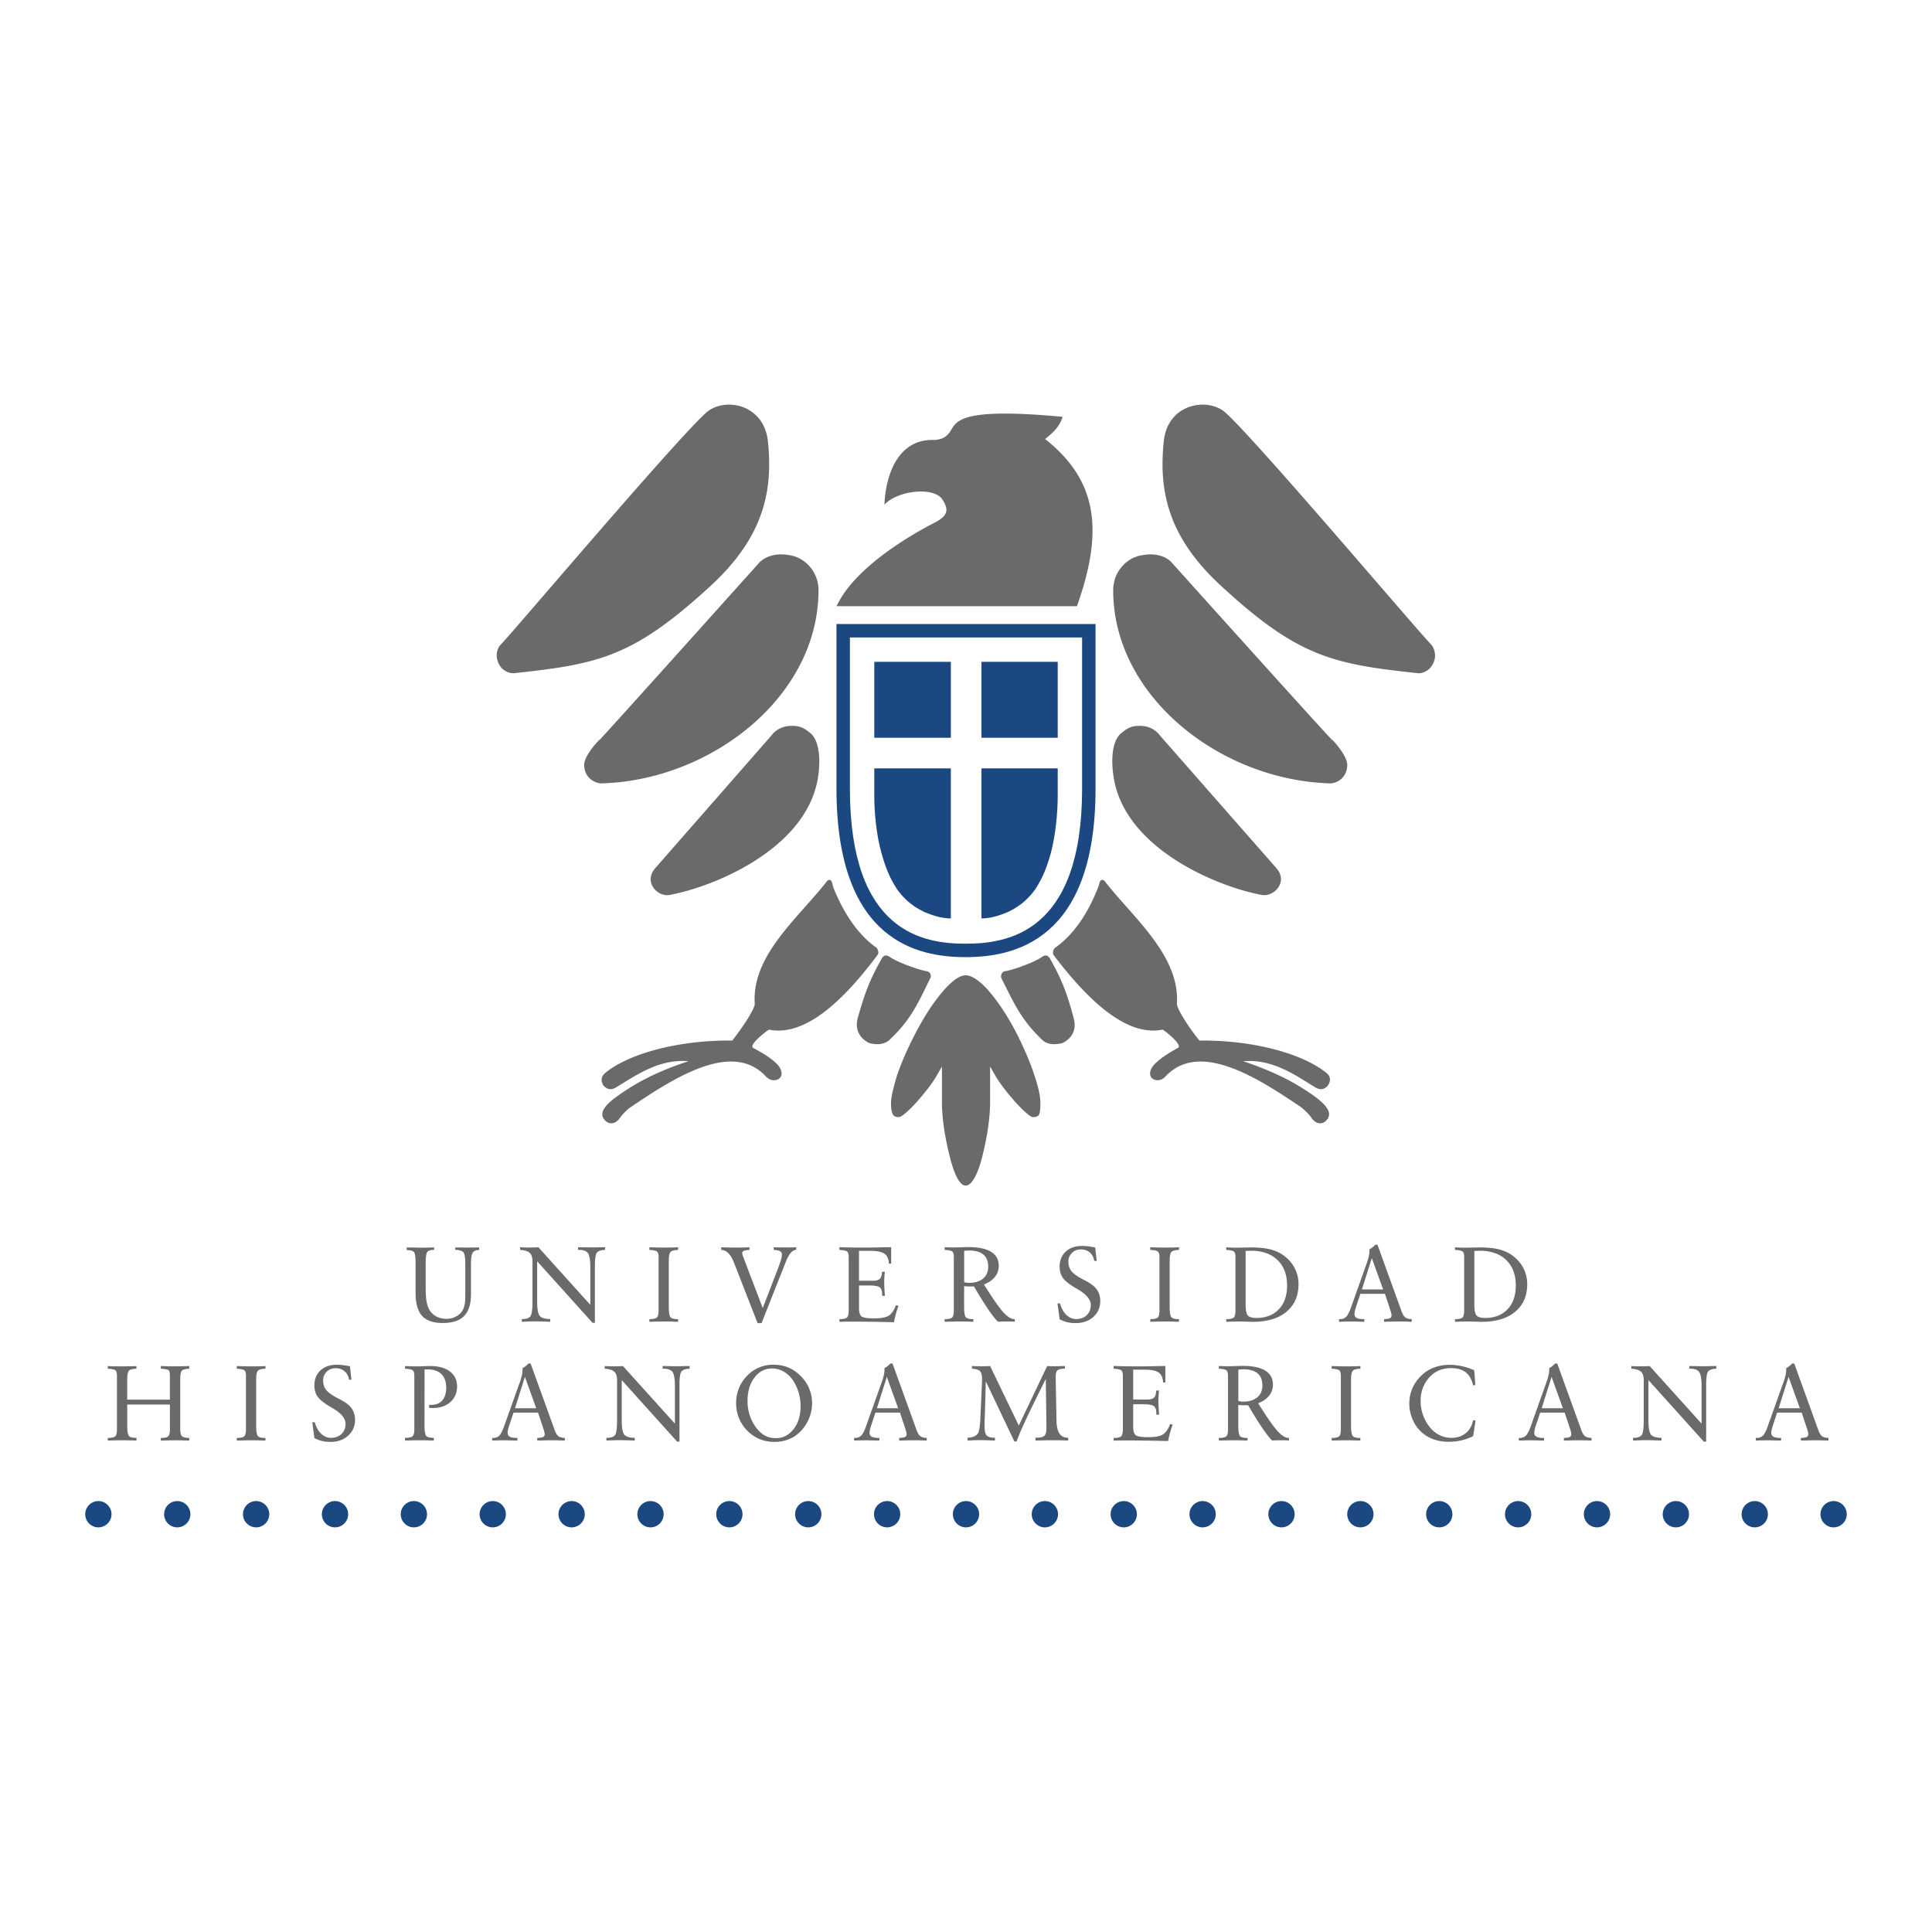 <svg xmlns="http://www.w3.org/2000/svg" width="2500" height="2500" viewBox="0 0 192.756 192.756"><g fill-rule="evenodd" clip-rule="evenodd"><path fill="#fff" d="M0 0h192.756v192.756H0V0z"/><path d="M107.446 60.48c2.65-7.452 2.12-12.502-3.18-16.68.561-.437 1.434-1.123 1.746-2.214-11.006-1.029-10.569.655-11.318 1.621-.218.25-.592.687-1.59.687-3.492-.062-4.739 3.43-4.864 6.454 1.341-1.434 4.926-1.808 5.768-.53.748 1.122.499 1.684-.842 2.369-3.492 1.809-8.169 4.926-9.696 8.293h23.976zm-11.099 57.805c-.592 0-1.154-1.061-1.652-3.148-.499-2.059-.717-3.805-.717-5.176v-3.555l-.592 1.029c-.405.686-1.06 1.527-1.933 2.525-.904.996-1.465 1.402-1.652 1.465-.156.062-.405.031-.592-.094-.187-.094-.312-.561-.312-1.248 0-.686.25-1.59.593-2.773.405-1.186.997-2.588 1.808-4.146.811-1.561 1.684-2.963 2.681-4.146.967-1.154 1.777-1.715 2.37-1.715s1.465.561 2.432 1.715c.997 1.184 1.87 2.586 2.682 4.146.779 1.559 1.371 2.961 1.745 4.146.405 1.184.593 2.088.593 2.773 0 .688-.062 1.154-.25 1.248a.75.75 0 0 1-.623.094c-.156-.062-.717-.469-1.621-1.465-.873-.998-1.528-1.84-1.934-2.525l-.592-1.029v3.555c0 1.371-.219 3.117-.717 5.176-.501 2.088-1.125 3.148-1.717 3.148zm-35.824-6.361c.219.156.748.312 1.216-.248.437-.594.873-1.029 1.278-1.279 4.428-2.992 10.04-6.516 13.344-3.055.468.529 1.06.529 1.403.248.312-.248.343-.84-.281-1.465-.686-.686-1.684-1.215-2.307-1.559-.624-.25 1.465-1.84 1.559-1.84 3.242.654 6.89-2.182 10.819-7.452.187-.249 0-.561-.063-.686-1.87-1.31-3.304-3.43-4.364-6.08-.094-.218-.062-.655-.343-.717-.218-.062-.405.312-.499.405-2.868 3.586-7.295 7.233-6.984 11.941.031.531-1.372 2.588-2.245 3.68-5.269-.062-10.351 1.277-12.721 3.273-.281.25-.467.654-.125 1.217.25.248.592.561 1.247.186 1.933-1.152 4.24-2.867 7.233-2.617-2.931.965-5.176 2.057-7.358 3.678-.809.624-1.837 1.559-.809 2.37zm6.267-22.635c4.21-.748 13.781-4.521 14.841-11.847.093-.593.405-3.243-.749-4.272-.499-.405-.936-.749-1.777-.749-1.465-.062-2.12.936-2.12.936L65.356 86.639c-1.185 1.403.281 2.868 1.434 2.65zm-6.828-11.13c10.943-.281 21.7-8.637 21.7-19.268 0-1.871-1.372-3.274-2.868-3.492-2.058-.405-3.024.717-3.024.717S59.526 74.23 59.807 73.825c.031-.093-1.559 1.559-1.528 2.525.031 1.122.872 1.746 1.683 1.809zm-8.573-11.006c8.449-.904 11.879-1.653 19.642-8.823 5.145-4.802 6.111-9.323 5.581-14.342-.437-3.742-4.396-4.396-6.173-2.806-3.305 3.024-18.987 21.575-20.453 23.103-.437.406-.717 1.434.062 2.37.249.248.779.591 1.341.498zm37.413 36.54c2.183-2.059 2.9-3.865 3.991-6.049.187-.311 0-.717-.343-.748-.78-.125-2.869-.873-3.648-1.403-.312-.219-.623-.281-.873.218-1.247 2.214-1.714 3.585-2.369 5.923-.343 1.404.592 2.184 1.185 2.434.903.248 1.651.061 2.057-.375zm43.369 8.231c-.219.156-.717.312-1.216-.248a5.391 5.391 0 0 0-1.247-1.279c-4.428-2.992-10.04-6.516-13.376-3.055-.437.529-1.06.529-1.371.248-.312-.248-.344-.84.28-1.465.686-.686 1.652-1.215 2.245-1.559.654-.25-1.403-1.84-1.497-1.84-3.242.654-6.891-2.182-10.881-7.452-.125-.249 0-.561.124-.686 1.871-1.31 3.306-3.43 4.334-6.08.125-.218.094-.655.375-.717.218-.062.404.312.498.405 2.869 3.586 7.265 7.233 6.984 11.941-.031.531 1.341 2.588 2.244 3.68 5.27-.062 10.32 1.277 12.721 3.273.281.25.468.654.094 1.217-.218.248-.592.561-1.247.186-1.901-1.152-4.209-2.867-7.202-2.617 2.868.965 5.176 2.057 7.358 3.678.78.624 1.808 1.559.78 2.37zm-6.267-22.635c-4.178-.748-13.75-4.521-14.811-11.847-.093-.593-.436-3.243.749-4.272.499-.405.904-.749 1.777-.749 1.434-.062 2.089.936 2.089.936l11.66 13.282c1.187 1.403-.31 2.868-1.464 2.65zm6.86-11.13c-10.944-.281-21.7-8.637-21.7-19.268 0-1.871 1.372-3.274 2.868-3.492 2.058-.405 2.962.717 2.962.717s16.274 18.114 16.025 17.709c-.031-.093 1.527 1.559 1.497 2.525-.031 1.122-.842 1.746-1.652 1.809zm8.604-11.006c-8.48-.904-11.941-1.653-19.673-8.823-5.145-4.802-6.111-9.323-5.581-14.342.405-3.742 4.396-4.396 6.173-2.806 3.306 3.024 18.987 21.575 20.484 23.103.374.406.717 1.434-.094 2.37-.217.248-.779.591-1.309.498zm-37.444 36.54c-2.151-2.059-2.869-3.865-3.991-6.049-.156-.311.031-.717.343-.748.811-.125 2.899-.873 3.648-1.403.312-.219.623-.281.873.218 1.246 2.214 1.715 3.585 2.338 5.923.374 1.404-.562 2.184-1.153 2.434-.936.248-1.653.061-2.058-.375z" fill="#696a6c"/><path d="M97.922 66.03h7.607v7.576h-7.607V66.03zm0 25.597V76.662h7.607v2.775c0 1.652-.219 3.928-.686 5.674-.375 1.34-.78 2.432-1.56 3.617-.499.686-1.247 1.559-2.681 2.245-.373.155-1.589.686-2.68.654zM87.228 66.03h7.639v7.576h-7.639V66.03zm7.638 25.597V76.662h-7.639v2.775c0 1.652.219 3.928.717 5.674.375 1.34.78 2.432 1.56 3.617.499.686 1.247 1.559 2.681 2.245.374.155 1.59.686 2.681.654zm14.436-29.369v16.431c0 15.277-8.263 16.805-12.97 16.805-4.708 0-12.876-1.528-12.876-16.805V62.258h25.846zm-1.341 1.34v15.09c0 14.404-7.451 15.464-11.629 15.464-4.146 0-11.536-1.06-11.536-15.464v-15.09h23.165z" fill="#1c4882"/><path d="M10.752 143.729v-.266c.374 0 .621-.053.738-.156.118-.102.178-.336.178-.695v-5.334c0-.299-.056-.488-.164-.568s-.36-.133-.752-.154v-.266c.161.012.342.02.536.023a46.57 46.57 0 0 0 1.679.002c.238-.006.455-.014.649-.025v.266c-.378.014-.626.078-.746.193-.12.117-.179.428-.179.934v1.959h4.258v-2.363c0-.318-.043-.512-.128-.576-.084-.066-.344-.117-.776-.15v-.262a35.507 35.507 0 0 0 1.926.025l.918-.025-.005.266c-.364.016-.606.078-.722.182-.117.104-.177.385-.177.838v5.025c0 .354.062.586.181.693.121.105.361.164.718.17v.266a16.9 16.9 0 0 0-.626-.021c-.22-.006-.45-.01-.689-.01-.276 0-.542.004-.794.008a47.45 47.45 0 0 0-.728.023v-.266h.062c.336 0 .561-.057.674-.168.112-.113.169-.342.169-.684v-2.48h-4.258v2.064c0 .586.057.943.171 1.068s.352.189.713.189h.042l-.005.275c-.19-.01-.396-.018-.614-.021-.218-.006-.45-.01-.692-.01a34.859 34.859 0 0 0-1.557.031zm12.871 0v-.266c.37 0 .616-.053.735-.156.12-.102.181-.336.181-.695v-5.334c0-.297-.056-.488-.164-.568s-.36-.133-.752-.154v-.266a30.143 30.143 0 0 0 1.434.031c.392 0 .685-.002.878-.006.195-.006.379-.014.553-.025v.266c-.378.014-.628.078-.749.193-.121.117-.183.428-.183.934v4.514c0 .588.059.947.174 1.076.115.127.353.191.71.191h.047l-.005.266c-.195-.01-.402-.018-.618-.021a25.02 25.02 0 0 0-.688-.01c-.27 0-.535.004-.794.008-.26.004-.514.012-.759.022zm7.744-.254l-.213-1.576h.253c.139.492.352.875.635 1.146.284.271.613.408.982.408.429 0 .779-.131 1.047-.389.27-.26.404-.6.404-1.02 0-.537-.44-1.062-1.321-1.57-.111-.064-.196-.117-.254-.15-.596-.354-1.001-.682-1.214-.984s-.319-.676-.319-1.117c0-.627.204-1.127.613-1.502.408-.375.957-.562 1.643-.562.158 0 .345.014.556.037.211.023.457.062.733.115l.157 1.34h-.246c-.058-.354-.207-.631-.443-.836-.238-.205-.535-.307-.888-.307-.359 0-.659.115-.896.348s-.355.523-.355.869c0 .363.093.67.277.92.185.25.555.521 1.104.816l.224.113c.471.246.812.475 1.019.682.184.184.322.393.415.627a2 2 0 0 1 .142.762c0 .646-.231 1.18-.689 1.594-.458.414-1.053.621-1.781.621-.297 0-.581-.033-.847-.1a2.947 2.947 0 0 1-.738-.285zm9.044.254v-.275c.376 0 .625-.053.745-.156.12-.102.181-.332.181-.686v-5.334c0-.295-.056-.484-.167-.566-.111-.082-.364-.135-.759-.156v-.266c.225.012.431.02.615.023a15.485 15.485 0 0 0 1.209-.006c.308-.012.533-.018.675-.018.845 0 1.506.182 1.981.543.475.361.712.859.712 1.494 0 .639-.224 1.158-.668 1.555-.444.398-1.032.598-1.76.598l-.138-.002c-.05 0-.128-.008-.23-.018l.01-.307a.472.472 0 0 0 .081.008l.127.002c.478 0 .847-.148 1.104-.445.259-.299.388-.723.388-1.27 0-.582-.158-1.031-.475-1.348-.317-.314-.77-.473-1.356-.473l-.199.002a1.94 1.94 0 0 0-.127.01l-.006 5.557c0 .586.059.943.174 1.068s.353.189.71.189h.047l-.006.275c-.19-.01-.397-.018-.618-.021-.222-.006-.456-.01-.697-.01-.27 0-.537.004-.794.008-.26.007-.514.015-.759.025zm10.972-3.229h2.116l-1.128-3.129-.988 3.129zm-2.278 3.229l-.004-.266h.078c.26 0 .47-.074.626-.225.157-.15.322-.467.492-.945l1.491-4.184a7.17 7.17 0 0 0 .275-.875 2.73 2.73 0 0 0 .074-.607v-.129c.1-.053.202-.117.299-.195.099-.078.196-.166.289-.264h.214l2.406 6.656c.111.297.236.496.372.598.136.1.35.158.638.17v.266c-.195-.01-.404-.018-.626-.021-.224-.006-.463-.01-.716-.01-.181 0-.39.004-.626.008l-.788.023v-.266c.295-.012.492-.047.592-.1.1-.055.151-.146.151-.273a.871.871 0 0 0-.025-.191 4.725 4.725 0 0 0-.1-.35l-.535-1.613h-2.449l-.416 1.25a4.277 4.277 0 0 0-.125.434c-.03.133-.047.236-.047.309 0 .195.073.332.221.412.147.082.401.123.763.123l-.006.266a47.18 47.18 0 0 0-.808-.021c-.222-.006-.4-.01-.528-.01-.177 0-.364.004-.562.008-.197.006-.404.014-.618.023h-.002v-.001zm11.395 0v-.275h.031c.405 0 .679-.09.821-.264.141-.176.213-.676.213-1.492v-3.973c0-.408-.09-.697-.271-.867-.181-.17-.501-.271-.961-.303l-.006-.266c.152.012.3.02.443.023a17.789 17.789 0 0 0 .971.002c.135-.006.272-.014.411-.025l5.183 5.746v-3.723c0-.725-.078-1.199-.233-1.422-.155-.223-.452-.336-.885-.336H66.109v-.266c.109 0 .31.004.599.01.289.008.523.012.7.012.19 0 .442-.004.751-.01.31-.008.527-.012.647-.012l-.005.266c-.406.016-.675.111-.809.277-.134.168-.2.627-.2 1.371v5.629h-.235l-5.525-6.139v4.014c0 .758.087 1.238.26 1.438s.521.303 1.041.309v.275a26.507 26.507 0 0 0-.778-.029 23.433 23.433 0 0 0-1.39-.002c-.218.008-.44.018-.665.032zm14.081-3.942c0 .461.067.91.197 1.34.131.432.324.828.577 1.188.281.402.586.699.917.887.331.189.711.283 1.136.283.71 0 1.299-.299 1.764-.895.467-.598.7-1.357.7-2.275a4.97 4.97 0 0 0-.132-1.15 4.64 4.64 0 0 0-.393-1.055c-.256-.5-.589-.889-.996-1.164a2.335 2.335 0 0 0-1.322-.414c-.71 0-1.296.305-1.756.91-.461.607-.692 1.391-.692 2.348v-.003zm2.681 4.072c-.508 0-.985-.088-1.424-.26a3.64 3.64 0 0 1-1.196-.773 3.785 3.785 0 0 1-.891-1.285 3.967 3.967 0 0 1-.31-1.549c0-.518.093-1.01.278-1.475.185-.467.453-.881.803-1.24a3.646 3.646 0 0 1 1.196-.836 3.619 3.619 0 0 1 1.434-.283c.536 0 1.022.086 1.453.258s.834.438 1.208.799c.394.377.696.803.9 1.273.204.471.307.977.307 1.514 0 .418-.064.824-.19 1.213-.127.389-.314.76-.559 1.111-.364.51-.799.893-1.302 1.148-.503.256-1.073.385-1.707.385zm10.23-3.359h2.116l-1.128-3.129-.988 3.129zm-2.278 3.229l-.004-.266h.077c.26 0 .47-.074.627-.225.157-.15.322-.467.492-.945l1.49-4.184a7.17 7.17 0 0 0 .275-.875 2.73 2.73 0 0 0 .074-.607v-.129c.1-.053.201-.117.299-.195.099-.078.196-.166.289-.264h.214l2.406 6.656c.111.297.236.496.373.598.136.1.35.158.638.17v.266a16.45 16.45 0 0 0-.627-.021c-.224-.006-.462-.01-.715-.01-.181 0-.391.004-.627.008l-.788.023v-.266c.294-.012.492-.047.592-.1.1-.055.151-.146.151-.273a.871.871 0 0 0-.025-.191 5.286 5.286 0 0 0-.1-.35l-.535-1.613h-2.449l-.415 1.25a4.033 4.033 0 0 0-.125.434 1.49 1.49 0 0 0-.048.309c0 .195.074.332.221.412.147.082.401.123.763.123l-.006.266a47.18 47.18 0 0 0-.808-.021c-.223-.006-.4-.01-.528-.01-.176 0-.364.004-.562.008-.197.004-.404.012-.619.022zm11.322 0v-.287c.283-.016.51-.062.679-.141a.786.786 0 0 0 .376-.336c.116-.234.192-.756.224-1.559a9.72 9.72 0 0 1 .01-.246l.156-3.354v-.191c0-.396-.067-.668-.202-.809-.135-.143-.404-.227-.806-.252v-.271c.096.012.207.018.329.021.122.002.318.006.585.006.283 0 .484-.002.6-.004.115-.004.215-.012.295-.023l2.864 5.943 2.834-5.943c.072.012.157.018.252.021.094.002.259.006.491.006a19.474 19.474 0 0 0 1.025-.028l-.006.271c-.355.002-.599.055-.724.154-.127.098-.19.324-.19.672v.193l.078 4.121v.027c.017 1.143.382 1.717 1.096 1.719h.073v.287a14.32 14.32 0 0 0-.596-.021c-.217-.006-.55-.01-1-.01-.253 0-.52.004-.801.008-.28.006-.57.014-.868.023l-.005-.287h.119c.378 0 .635-.062.771-.188.136-.127.205-.365.205-.717v-.467l-.061-4.486c-.86 1.709-1.525 3.066-1.992 4.07s-.774 1.729-.916 2.168h-.224l-2.854-6.004-.095 3.43c-.002.057-.007.133-.01.23-.009.154-.015.256-.015.301v.576c0 .416.067.701.202.855.135.152.378.23.729.23.006 0 .017.004.03.006a.13.13 0 0 0 .032.006l.025-.002a.04.04 0 0 0 .017-.01v.287l-.126-.004a39.292 39.292 0 0 0-1.268-.037c-.25 0-.485.004-.705.01-.216.012-.431.022-.633.036zm14.568 0v-.266c.374 0 .622-.053.743-.158s.183-.338.183-.693v-5.334c0-.293-.056-.482-.167-.566-.111-.082-.364-.135-.759-.156v-.271l.649.018a67.954 67.954 0 0 0 3.273.002c.684-.012 1.099-.02 1.241-.02v1.645l-.225-.006c-.024-.467-.173-.799-.444-.988-.272-.189-.744-.285-1.417-.285h-1.122v2.982h1.376c.34 0 .577-.066.708-.199.13-.133.201-.365.208-.695l.286-.004c-.021.201-.037.383-.047.543-.01.162-.016.309-.016.439 0 .273.02.719.058 1.33l.005.094h-.267v-.082c0-.377-.078-.633-.233-.762-.155-.131-.521-.195-1.097-.195h-.981v2.227c0 .441.083.73.249.861s.582.197 1.243.197c.7 0 1.193-.092 1.478-.275.286-.182.525-.529.716-1.039l.255.072a7.437 7.437 0 0 0-.247.74c-.077.279-.149.576-.211.887a229.295 229.295 0 0 0-4.003-.061l-.548.002c-.196-.002-.492.006-.887.016zm10.498 0v-.266c.374 0 .621-.053.738-.156.118-.102.178-.336.178-.695v-5.334c0-.297-.056-.488-.164-.568s-.36-.133-.752-.154v-.271a.227.227 0 0 0 .062.006c.339.014.593.021.76.021.173 0 .433-.008.774-.018.343-.012.6-.02.77-.02 1.006 0 1.763.158 2.27.471.508.314.763.779.763 1.396 0 .42-.127.789-.38 1.107-.252.318-.619.57-1.097.754.875 1.395 1.522 2.322 1.938 2.777.417.455.785.684 1.104.684a.021.021 0 0 0 .01-.004c.002-.004.008-.006.011-.006.007 0 .011.004.011.01v.256a12.5 12.5 0 0 0-.304-.016c-.105-.002-.262-.006-.461-.006-.235 0-.418.004-.548.006-.131.004-.253.01-.366.016-.26-.256-.59-.676-.985-1.258a37.456 37.456 0 0 1-1.401-2.258h-.286c-.142 0-.272-.002-.388-.006a7.052 7.052 0 0 1-.314-.023v2.021c0 .59.057.947.171 1.076.114.127.352.191.713.191h.042l-.006.266c-.19-.01-.396-.018-.614-.021-.218-.006-.45-.01-.691-.01a42.257 42.257 0 0 0-1.558.032zm1.949-3.952a1.814 1.814 0 0 0 .489.063c.592 0 1.06-.143 1.399-.428.338-.287.51-.68.51-1.178 0-.533-.159-.938-.476-1.209s-.789-.408-1.413-.408c-.083 0-.166.002-.25.008a9.23 9.23 0 0 0-.26.023v3.129h.001zm9.31 3.952v-.266c.37 0 .615-.053.735-.156.119-.102.181-.336.181-.695v-5.334c0-.297-.056-.488-.164-.568s-.36-.133-.752-.154v-.266a30.008 30.008 0 0 0 1.434.031c.393 0 .686-.002.878-.006.194-.006.38-.014.554-.025v.266c-.379.014-.629.078-.749.193-.121.117-.183.428-.183.934v4.514c0 .588.059.947.174 1.076.115.127.354.191.71.191h.047l-.006.266c-.194-.01-.401-.018-.618-.021a25.02 25.02 0 0 0-.688-.01c-.27 0-.535.004-.795.008-.259.004-.513.012-.758.022zm14.352-1.993l-.235 1.547a5.437 5.437 0 0 1-2.427.565c-.562 0-1.076-.084-1.542-.254s-.878-.422-1.235-.758a3.603 3.603 0 0 1-.855-1.256 3.96 3.96 0 0 1-.312-1.547c0-.545.105-1.057.313-1.537.209-.479.521-.91.929-1.291a3.637 3.637 0 0 1 1.252-.777 4.494 4.494 0 0 1 1.56-.258c.388 0 .782.045 1.183.131.399.09.811.223 1.229.4.028.211.052.441.068.686.017.246.032.518.042.814h-.213c-.139-.586-.388-1.02-.743-1.293-.357-.273-.852-.41-1.482-.41-.35 0-.679.053-.984.154a2.665 2.665 0 0 0-.824.453 3.248 3.248 0 0 0-.891 1.162c-.205.453-.31.945-.31 1.479 0 .357.04.703.121 1.035.08.332.204.652.366.957.292.553.66.979 1.105 1.273a2.62 2.62 0 0 0 1.484.441c.571 0 1.048-.154 1.427-.463s.626-.744.74-1.305l.234.052zm6.601-1.236h2.115l-1.128-3.129-.987 3.129zm-2.278 3.229l-.005-.266h.078c.26 0 .47-.074.627-.225.156-.15.322-.467.491-.945l1.491-4.184a6.96 6.96 0 0 0 .274-.875 2.73 2.73 0 0 0 .074-.607v-.129c.1-.053.201-.117.299-.195.099-.078.195-.166.289-.264h.214l2.406 6.656c.11.297.235.496.372.598.136.1.35.158.638.17v.266a16.52 16.52 0 0 0-.627-.021c-.224-.006-.463-.01-.716-.01-.181 0-.39.004-.626.008l-.788.023v-.266c.295-.012.492-.047.592-.1.101-.055.151-.146.151-.273a.927.927 0 0 0-.024-.191 4.852 4.852 0 0 0-.101-.35l-.535-1.613h-2.448l-.416 1.25a4.277 4.277 0 0 0-.125.434c-.03.133-.047.236-.047.309 0 .195.073.332.221.412.147.082.401.123.763.123l-.006.266c-.314-.01-.586-.018-.809-.021-.222-.006-.399-.01-.527-.01-.177 0-.364.004-.562.008-.196.004-.403.012-.618.022zm11.395 0v-.275h.03c.405 0 .68-.09.821-.264.142-.176.214-.676.214-1.492v-3.973c0-.408-.09-.697-.271-.867-.181-.17-.501-.271-.961-.303l-.006-.266c.152.012.301.02.443.023a17.789 17.789 0 0 0 .971.002c.135-.006.272-.014.412-.025l5.183 5.746v-3.723c0-.725-.077-1.199-.233-1.422-.155-.223-.451-.336-.885-.336H168.541v-.266c.109 0 .31.004.599.01.289.008.523.012.7.012.19 0 .442-.004.752-.01.31-.008.526-.012.647-.012l-.006.266c-.405.016-.675.111-.809.277-.133.168-.2.627-.2 1.371v5.629h-.234l-5.525-6.139v4.014c0 .758.088 1.238.26 1.438.173.199.521.303 1.041.309v.275a26.636 26.636 0 0 0-.778-.029 23.433 23.433 0 0 0-1.39-.002c-.22.008-.443.018-.667.032zm14.528-3.229h2.115l-1.128-3.129-.987 3.129zm-2.278 3.229l-.005-.266h.078c.26 0 .47-.074.627-.225s.322-.467.492-.945l1.49-4.184a7.17 7.17 0 0 0 .275-.875c.048-.213.073-.418.073-.607v-.129c.1-.053.201-.117.299-.195.099-.078.195-.166.289-.264h.214l2.406 6.656c.111.297.236.496.372.598.136.1.35.158.638.17v.266a16.52 16.52 0 0 0-.627-.021c-.224-.006-.463-.01-.715-.01-.182 0-.391.004-.627.008l-.788.023v-.266c.295-.012.492-.047.592-.1.101-.055.151-.146.151-.273a.927.927 0 0 0-.024-.191 4.852 4.852 0 0 0-.101-.35l-.534-1.613h-2.449l-.415 1.25a4.033 4.033 0 0 0-.125.434 1.49 1.49 0 0 0-.048.309c0 .195.073.332.221.412.147.082.401.123.763.123l-.006.266a46.92 46.92 0 0 0-.808-.021c-.223-.006-.4-.01-.528-.01-.177 0-.364.004-.562.008-.196.004-.403.012-.618.022zM40.58 124.723v-.266c.183 0 .428.006.732.01.305.008.518.012.639.012.156 0 .329-.002.517-.004s.471-.01.846-.018v.246h-.032c-.322 0-.537.066-.646.201s-.164.506-.164 1.109v2.532c0 .48.022.873.066 1.174.045.301.117.564.214.787.147.336.381.6.696.789s.684.285 1.102.285c.364 0 .7-.088 1.006-.266.307-.178.525-.412.653-.695.075-.158.13-.34.164-.543s.05-.512.05-.922v-2.996c0-.658-.062-1.064-.188-1.215-.125-.154-.396-.236-.811-.244v-.242c.13 0 .335.004.607.006.273.004.483.006.625.006.139 0 .337-.002.593-.006.256-.002.443-.006.557-.006v.246c-.319.016-.536.109-.647.279-.112.17-.169.549-.169 1.135v2.979c0 .998-.228 1.732-.681 2.199-.454.467-1.166.701-2.132.701-.949 0-1.639-.238-2.069-.715-.429-.475-.645-1.238-.645-2.289v-3.059c0-.562-.059-.908-.173-1.029-.117-.119-.355-.181-.71-.181zm11.481 7.154v-.275h.03c.405 0 .679-.09.821-.264.142-.178.214-.676.214-1.492v-3.973c0-.408-.091-.697-.271-.867s-.501-.273-.961-.303l-.006-.266c.151.012.3.02.443.023a17.789 17.789 0 0 0 .971.002c.135-.006.272-.014.412-.025l5.183 5.746v-3.725c0-.723-.078-1.199-.233-1.42-.156-.225-.452-.336-.885-.336H57.67v-.266c.109 0 .31.004.599.01s.523.01.7.01c.19 0 .441-.004.751-.008.31-.008.526-.012.647-.012l-.005.266c-.406.016-.675.109-.809.277-.134.168-.2.627-.2 1.371v5.629h-.235l-5.525-6.139v4.014c0 .758.088 1.238.26 1.438.172.199.521.303 1.041.309v.275a26.378 26.378 0 0 0-.778-.029 23.433 23.433 0 0 0-1.39-.002c-.219.009-.441.018-.665.032zm12.729 0v-.266c.37 0 .615-.053.735-.156.119-.102.181-.336.181-.695v-5.334c0-.297-.056-.488-.164-.568-.108-.082-.36-.135-.751-.154v-.266a30.09 30.09 0 0 0 1.434.031c.392 0 .685-.002.878-.006.195-.006.379-.014.553-.025v.266c-.378.014-.628.078-.749.193-.121.117-.182.428-.182.934v4.512c0 .59.059.949.174 1.078.115.127.353.191.71.191h.047l-.006.266a25.262 25.262 0 0 0-1.306-.031c-.27 0-.535.002-.795.008-.261.002-.515.012-.759.022zm11.19.131h-.396l-2.358-6.041-.017-.037c-.311-.797-.729-1.207-1.251-1.227v-.266c.197.012.408.02.633.023a42.866 42.866 0 0 0 1.704.002c.167-.006.328-.014.483-.025v.262c-.281.018-.473.053-.574.1s-.153.121-.153.223c0 .037.011.092.03.164.02.072.055.172.099.293l1.919 5.027 1.596-4.145c.096-.254.173-.488.23-.701.057-.215.086-.369.086-.457 0-.17-.056-.293-.167-.361-.111-.072-.328-.119-.65-.139v-.266c.077.008.197.014.361.016.164.004.51.004 1.032.004.222 0 .393 0 .51-.004.117-.002.229-.008.334-.016v.266c-.378 0-.721.398-1.03 1.195a9.162 9.162 0 0 1-.115.285l-2.306 5.825zm7.77-.131v-.266c.374 0 .622-.053.743-.158s.182-.338.182-.693v-5.334c0-.295-.055-.482-.167-.566s-.364-.137-.759-.156v-.271c.138.002.354.01.648.018a68.031 68.031 0 0 0 3.274.002c.684-.014 1.099-.02 1.24-.02v1.643l-.224-.004c-.025-.467-.174-.799-.444-.988-.272-.191-.745-.287-1.417-.287h-1.123v2.984h1.377c.338 0 .577-.066.707-.199.131-.135.202-.365.208-.695l.287-.004c-.021.199-.038.383-.048.543a8.116 8.116 0 0 0-.015.439c0 .273.02.717.057 1.33.003.045.006.076.006.094h-.267v-.082c0-.379-.078-.633-.233-.762-.156-.131-.521-.195-1.096-.195h-.982v2.225c0 .443.083.732.249.863.167.131.582.197 1.244.197.7 0 1.193-.092 1.478-.275.286-.184.525-.531.715-1.041l.256.074a7.69 7.69 0 0 0-.248.74c-.078.279-.15.576-.211.887a167.13 167.13 0 0 0-4.004-.061h-.547c-.196 0-.491.008-.886.018zm10.497 0v-.266c.374 0 .621-.053.738-.156.118-.102.178-.336.178-.695v-5.334c0-.297-.055-.488-.164-.568-.108-.082-.36-.135-.752-.154v-.271c.013.002.033.006.061.006.339.014.593.02.76.02.172 0 .432-.006.773-.018.343-.01.6-.018.77-.018 1.006 0 1.763.156 2.271.471s.763.779.763 1.396c0 .42-.127.789-.38 1.107s-.619.57-1.097.754c.875 1.395 1.522 2.32 1.938 2.777.417.455.785.684 1.104.684a.023.023 0 0 0 .009-.004.017.017 0 0 1 .012-.006c.007 0 .011.004.011.01v.256c-.097-.006-.198-.014-.305-.016a18.963 18.963 0 0 0-1.008 0c-.131.002-.253.01-.367.016-.26-.256-.589-.678-.984-1.258a38.582 38.582 0 0 1-1.402-2.258h-.286c-.142 0-.272-.002-.387-.006a6.848 6.848 0 0 1-.314-.025v2.023c0 .59.057.947.171 1.076.114.127.352.191.713.191h.042l-.005.266a25.417 25.417 0 0 0-1.306-.031 34.392 34.392 0 0 0-1.557.031zm1.949-3.951a2.01 2.01 0 0 0 .489.063c.592 0 1.06-.143 1.398-.428.339-.287.51-.68.51-1.18 0-.533-.158-.936-.475-1.207-.317-.273-.789-.408-1.413-.408-.083 0-.167.002-.25.008a9.23 9.23 0 0 0-.26.023v3.129h.001zm9.523 3.695l-.212-1.574h.253c.139.492.352.875.635 1.146s.613.408.982.408c.429 0 .779-.131 1.047-.389.27-.26.404-.602.404-1.02 0-.537-.44-1.062-1.32-1.57l-.255-.152c-.596-.352-1.001-.68-1.214-.982s-.32-.678-.32-1.117c0-.627.205-1.129.613-1.502.408-.375.957-.562 1.644-.562.158 0 .345.012.556.035.211.025.457.064.733.115l.157 1.342h-.246c-.059-.354-.207-.633-.443-.836-.237-.205-.535-.309-.888-.309-.36 0-.659.117-.896.35s-.356.521-.356.869c0 .363.094.67.278.918.185.25.555.523 1.104.818l.224.113c.471.246.812.475 1.019.682.183.184.322.393.415.625.094.234.142.49.142.764 0 .646-.23 1.18-.689 1.594-.458.412-1.053.621-1.78.621-.297 0-.581-.035-.848-.1a2.981 2.981 0 0 1-.739-.287zm9.045.256v-.266c.369 0 .615-.053.734-.156.12-.102.181-.336.181-.695v-5.334c0-.297-.056-.488-.164-.568-.108-.082-.359-.135-.751-.154v-.266a30.09 30.09 0 0 0 1.434.031c.392 0 .685-.002.878-.006.194-.006.379-.014.553-.025v.266c-.378.014-.628.078-.749.193-.121.117-.182.428-.182.934v4.512c0 .59.059.949.174 1.078.115.127.353.191.71.191h.047l-.006.266a25.213 25.213 0 0 0-1.306-.031c-.27 0-.534.002-.795.008-.26.002-.514.012-.758.022zm7.582-.266c.374 0 .621-.053.738-.156.118-.102.178-.336.178-.695v-5.334c0-.297-.056-.488-.164-.568-.108-.082-.359-.135-.752-.154v-.271c.131.018.269.031.41.035.142.008.302.012.474.012.177 0 .442-.004.792-.01.352-.006.617-.012.793-.012.821 0 1.495.072 2.021.217.524.145.987.377 1.385.699.434.35.764.76.99 1.23.229.469.342.975.342 1.516 0 1.17-.403 2.09-1.206 2.758-.804.666-1.921 1-3.349 1-.153 0-.361-.006-.624-.016s-.45-.016-.562-.016c-.211 0-.44.002-.686.008-.246.004-.508.014-.78.023v-.266zm1.929-1.48c0 .582.075.955.223 1.115.148.164.432.246.848.246.945 0 1.694-.289 2.243-.867s.824-1.369.824-2.367c0-1.082-.321-1.934-.962-2.549-.642-.615-1.527-.924-2.656-.924-.106 0-.271.008-.494.021h-.025v5.325h-.001zm11.602-1.483h2.116l-1.128-3.129-.988 3.129zm-2.278 3.229l-.004-.266h.078c.26 0 .47-.076.626-.225.157-.15.322-.467.492-.945l1.49-4.186c.135-.365.228-.658.275-.873.049-.213.073-.418.073-.607v-.131a1.74 1.74 0 0 0 .299-.193c.099-.078.196-.168.289-.264h.214l2.406 6.654c.111.299.236.498.372.598.136.102.351.158.638.172v.266a26.876 26.876 0 0 0-1.969-.023c-.236.004-.5.014-.787.023v-.266c.294-.014.491-.047.592-.1.1-.055.151-.146.151-.275 0-.051-.009-.115-.025-.191s-.051-.193-.1-.348l-.535-1.613h-2.449l-.415 1.248a4.314 4.314 0 0 0-.125.434 1.508 1.508 0 0 0-.047.311c0 .193.073.332.221.412.146.08.401.123.763.123l-.006.266c-.315-.01-.586-.02-.809-.023a20.012 20.012 0 0 0-1.089 0c-.197.004-.404.014-.618.023h-.001v-.001zm11.565-.266c.374 0 .621-.053.738-.156.117-.102.178-.336.178-.695v-5.334c0-.297-.056-.488-.164-.568-.108-.082-.36-.135-.752-.154v-.271c.131.018.269.031.41.035.142.008.302.012.474.012.177 0 .441-.004.792-.01.352-.006.616-.012.793-.012.821 0 1.495.072 2.02.217.525.145.988.377 1.386.699.433.35.764.76.99 1.23.228.469.342.975.342 1.516 0 1.17-.403 2.09-1.206 2.758-.804.666-1.921 1-3.35 1-.152 0-.36-.006-.623-.016s-.45-.016-.562-.016c-.211 0-.44.002-.687.008-.246.004-.507.014-.779.023v-.266zm1.93-1.48c0 .582.075.955.223 1.115.148.164.432.246.848.246.945 0 1.694-.289 2.243-.867s.823-1.369.823-2.367c0-1.082-.32-1.934-.961-2.549-.642-.615-1.528-.924-2.656-.924-.106 0-.272.008-.494.021h-.025v5.325h-.001z" fill="#696a6c"/><path d="M9.815 149.762c.722 0 1.311.59 1.311 1.312 0 .721-.588 1.311-1.311 1.311s-1.312-.59-1.312-1.311a1.316 1.316 0 0 1 1.312-1.312zM17.685 149.762c.722 0 1.312.59 1.312 1.312 0 .721-.589 1.311-1.312 1.311s-1.311-.59-1.311-1.311c0-.722.588-1.312 1.311-1.312zM25.554 149.762c.722 0 1.311.59 1.311 1.312 0 .721-.589 1.311-1.311 1.311s-1.311-.59-1.311-1.311c0-.722.589-1.312 1.311-1.312zM33.424 149.762c.722 0 1.311.59 1.311 1.312 0 .721-.589 1.311-1.311 1.311-.723 0-1.312-.59-1.312-1.311 0-.722.589-1.312 1.312-1.312zM41.293 149.762c.722 0 1.311.59 1.311 1.312 0 .721-.589 1.311-1.311 1.311-.723 0-1.311-.59-1.311-1.311 0-.722.588-1.312 1.311-1.312zM49.162 149.762c.722 0 1.311.59 1.311 1.312 0 .721-.589 1.311-1.311 1.311s-1.311-.59-1.311-1.311c0-.722.589-1.312 1.311-1.312zM57.031 149.762c.723 0 1.311.59 1.311 1.312 0 .721-.588 1.311-1.311 1.311-.722 0-1.311-.59-1.311-1.311 0-.722.59-1.312 1.311-1.312zM64.901 149.762c.722 0 1.311.59 1.311 1.312 0 .721-.589 1.311-1.311 1.311s-1.311-.59-1.311-1.311c0-.722.589-1.312 1.311-1.312zM72.77 149.762c.722 0 1.311.59 1.311 1.312 0 .721-.589 1.311-1.311 1.311s-1.311-.59-1.311-1.311c0-.722.589-1.312 1.311-1.312zM80.64 149.762c.722 0 1.311.59 1.311 1.312 0 .721-.588 1.311-1.311 1.311s-1.312-.59-1.312-1.311c0-.722.589-1.312 1.312-1.312zM88.509 149.762c.722 0 1.311.59 1.311 1.312 0 .721-.589 1.311-1.311 1.311s-1.311-.59-1.311-1.311c0-.722.589-1.312 1.311-1.312zM96.378 149.762c.723 0 1.312.59 1.312 1.312 0 .721-.589 1.311-1.312 1.311-.722 0-1.311-.59-1.311-1.311 0-.722.589-1.312 1.311-1.312zM104.248 149.762c.722 0 1.311.59 1.311 1.312 0 .721-.589 1.311-1.311 1.311-.723 0-1.312-.59-1.312-1.311a1.315 1.315 0 0 1 1.312-1.312zM112.117 149.762c.722 0 1.311.59 1.311 1.312 0 .721-.589 1.311-1.311 1.311-.723 0-1.312-.59-1.312-1.311a1.316 1.316 0 0 1 1.312-1.312zM119.986 149.762c.722 0 1.311.59 1.311 1.312 0 .721-.589 1.311-1.311 1.311s-1.311-.59-1.311-1.311a1.316 1.316 0 0 1 1.311-1.312zM127.855 149.762c.723 0 1.312.59 1.312 1.312 0 .721-.589 1.311-1.312 1.311-.722 0-1.311-.59-1.311-1.311a1.316 1.316 0 0 1 1.311-1.312zM135.725 149.762c.723 0 1.312.59 1.312 1.312 0 .721-.589 1.311-1.312 1.311-.722 0-1.311-.59-1.311-1.311 0-.722.589-1.312 1.311-1.312zM143.595 149.762c.722 0 1.311.59 1.311 1.312 0 .721-.589 1.311-1.311 1.311-.723 0-1.312-.59-1.312-1.311 0-.722.589-1.312 1.312-1.312zM151.464 149.762c.722 0 1.312.59 1.312 1.312 0 .721-.59 1.311-1.312 1.311s-1.312-.59-1.312-1.311c0-.722.59-1.312 1.312-1.312zM159.333 149.762c.722 0 1.312.59 1.312 1.312 0 .721-.59 1.311-1.312 1.311s-1.311-.59-1.311-1.311c0-.722.589-1.312 1.311-1.312zM167.202 149.762c.723 0 1.312.59 1.312 1.312 0 .721-.589 1.311-1.312 1.311-.722 0-1.311-.59-1.311-1.311a1.315 1.315 0 0 1 1.311-1.312zM175.072 149.762c.722 0 1.311.59 1.311 1.312 0 .721-.589 1.311-1.311 1.311-.723 0-1.312-.59-1.312-1.311a1.316 1.316 0 0 1 1.312-1.312zM182.941 149.762c.722 0 1.311.59 1.311 1.312 0 .721-.589 1.311-1.311 1.311-.723 0-1.312-.59-1.312-1.311a1.316 1.316 0 0 1 1.312-1.312z" fill="#1c4882"/></g></svg>